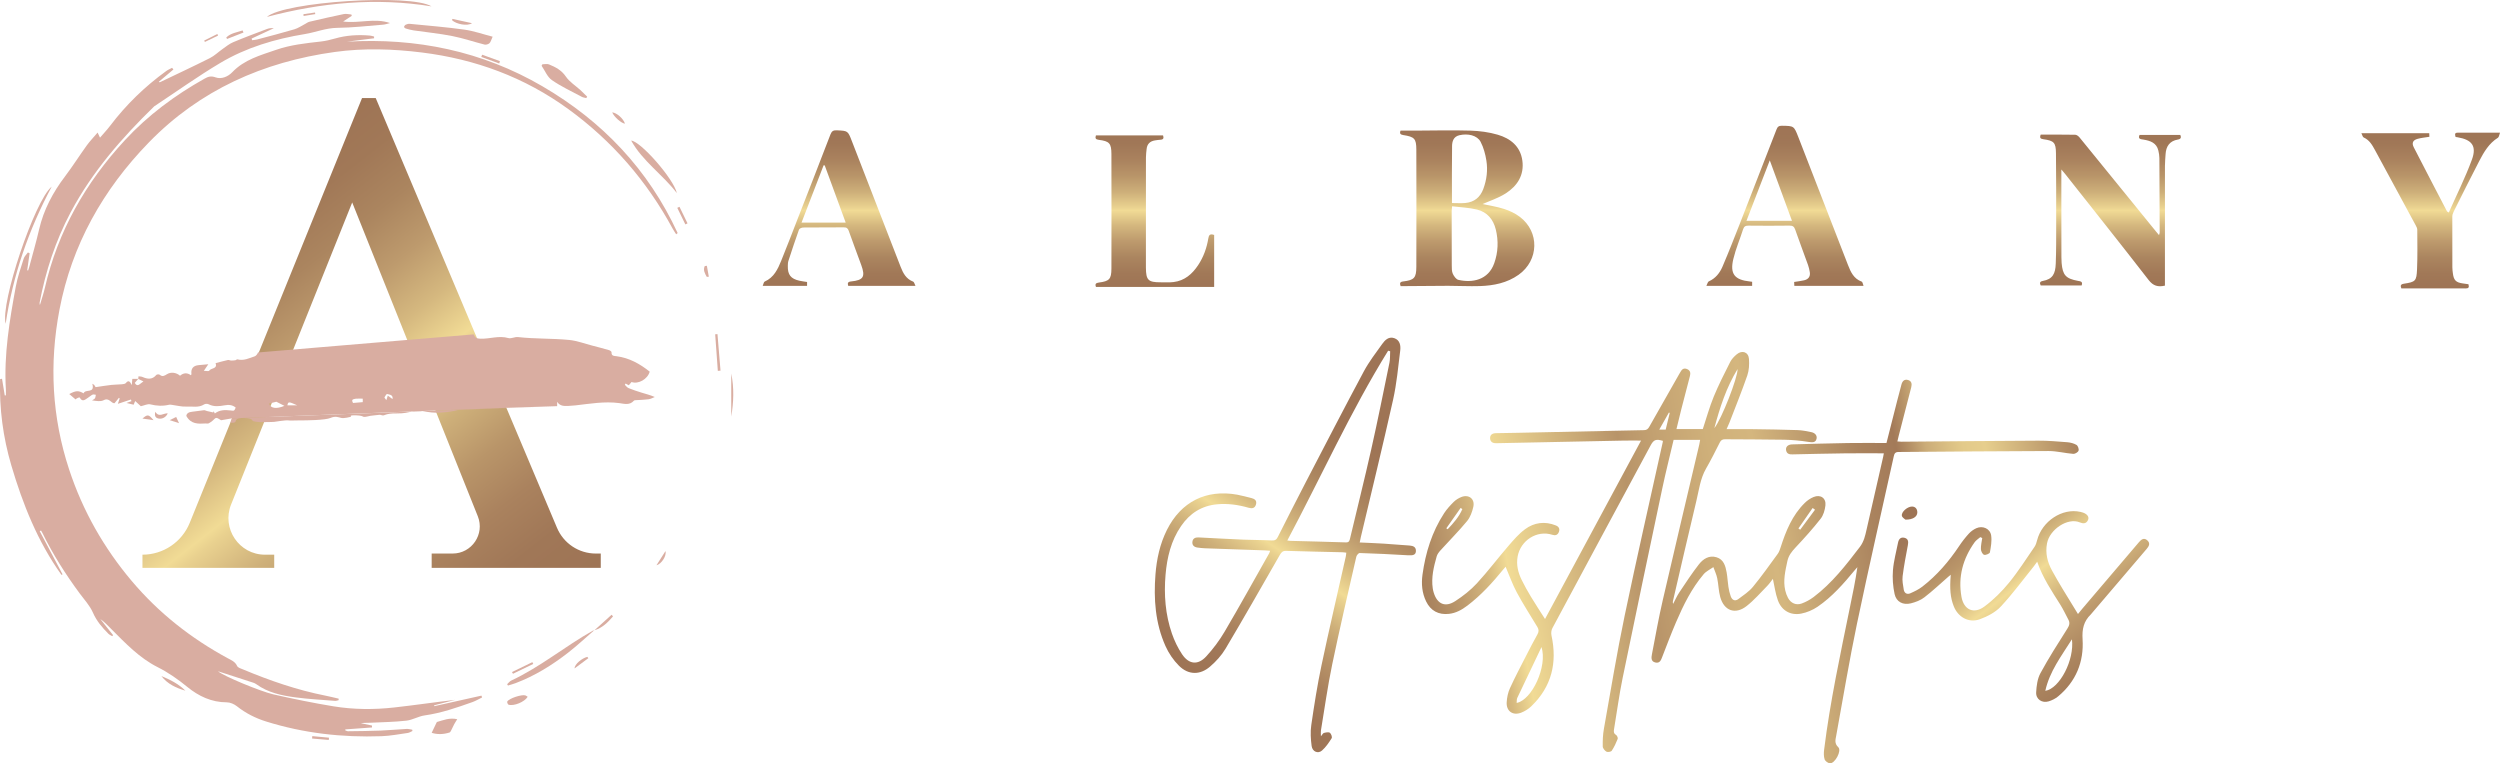 <svg xmlns="http://www.w3.org/2000/svg" xmlns:xlink="http://www.w3.org/1999/xlink" id="Layer_2" data-name="Layer 2" viewBox="0 0 2680.38 818.4"><defs><style> .cls-1 { fill: url(#linear-gradient); } .cls-1, .cls-2, .cls-3, .cls-4, .cls-5, .cls-6, .cls-7 { stroke-width: 0px; } .cls-2 { fill: url(#linear-gradient-4); } .cls-3 { fill: url(#linear-gradient-2); } .cls-4 { fill: url(#linear-gradient-3); } .cls-5 { fill: url(#linear-gradient-5); } .cls-6 { fill: url(#linear-gradient-6); } .cls-7 { fill: #d9ada1; } </style><linearGradient id="linear-gradient" x1="1749.07" y1="309.25" x2="1749.07" y2="134.82" gradientUnits="userSpaceOnUse"><stop offset="0" stop-color="#9e7455"></stop><stop offset=".09" stop-color="#a17857"></stop><stop offset=".19" stop-color="#ab855f"></stop><stop offset=".29" stop-color="#bd9a6d"></stop><stop offset=".39" stop-color="#d5b87f"></stop><stop offset=".48" stop-color="#f1db95"></stop><stop offset=".5" stop-color="#e9d18f"></stop><stop offset=".59" stop-color="#ceb07a"></stop><stop offset=".69" stop-color="#b99569"></stop><stop offset=".79" stop-color="#aa825e"></stop><stop offset=".89" stop-color="#a07757"></stop><stop offset="1" stop-color="#9e7455"></stop></linearGradient><linearGradient id="linear-gradient-2" x1="1486.71" y1="680.52" x2="2259.23" y2="531.43" gradientUnits="userSpaceOnUse"><stop offset="0" stop-color="#9e7455"></stop><stop offset=".03" stop-color="#a17857"></stop><stop offset=".07" stop-color="#ab855f"></stop><stop offset=".11" stop-color="#bd9a6d"></stop><stop offset=".15" stop-color="#d5b87f"></stop><stop offset=".18" stop-color="#f1db95"></stop><stop offset=".36" stop-color="#b89469"></stop><stop offset=".41" stop-color="#c3a171"></stop><stop offset=".48" stop-color="#cfb07a"></stop><stop offset=".54" stop-color="#d4b67e"></stop><stop offset=".61" stop-color="#be9c6e"></stop><stop offset=".68" stop-color="#aa835e"></stop><stop offset=".73" stop-color="#a37a59"></stop><stop offset=".75" stop-color="#b69267"></stop><stop offset=".77" stop-color="#cbac78"></stop><stop offset=".8" stop-color="#dabf83"></stop><stop offset=".82" stop-color="#e3ca8a"></stop><stop offset=".85" stop-color="#e6ce8d"></stop><stop offset=".91" stop-color="#caab77"></stop><stop offset="1" stop-color="#9e7455"></stop></linearGradient><linearGradient id="linear-gradient-3" x1="1475.97" y1="482.34" x2="1300.23" y2="735.69" xlink:href="#linear-gradient"></linearGradient><linearGradient id="linear-gradient-4" x1="2277.24" y1="754.81" x2="2090.89" y2="509.17" gradientUnits="userSpaceOnUse"><stop offset=".03" stop-color="#9e7455"></stop><stop offset=".12" stop-color="#a17857"></stop><stop offset=".23" stop-color="#ab855f"></stop><stop offset=".34" stop-color="#bd9a6d"></stop><stop offset=".45" stop-color="#d5b87f"></stop><stop offset=".55" stop-color="#f1db95"></stop><stop offset=".57" stop-color="#e9d18f"></stop><stop offset=".65" stop-color="#ceb07a"></stop><stop offset=".73" stop-color="#b99569"></stop><stop offset=".82" stop-color="#aa825e"></stop><stop offset=".91" stop-color="#a07757"></stop><stop offset="1" stop-color="#9e7455"></stop></linearGradient><linearGradient id="linear-gradient-5" x1="2016.63" y1="509.61" x2="1830.28" y2="263.97" gradientUnits="userSpaceOnUse"><stop offset="0" stop-color="#9e7455"></stop><stop offset=".29" stop-color="#b38e65"></stop><stop offset=".92" stop-color="#ead28f"></stop><stop offset="1" stop-color="#f1db95"></stop></linearGradient><linearGradient id="linear-gradient-6" x1="197.44" y1="254.15" x2="538.81" y2="691.09" xlink:href="#linear-gradient"></linearGradient></defs><g id="Layer_1-2" data-name="Layer 1"><g><g><path class="cls-1" d="M1629.41,232.43c-4.95-3.72-10.9-6.52-16.82-8.4-8.03-2.55-16.47-3.81-23.03-5.25,7.43-3.34,16.79-6.29,24.76-11.4,12.49-8.01,20.07-19.66,17.85-35.33-2.16-15.21-12.73-23.61-26.35-27.61-9.44-2.78-19.57-4.09-29.44-4.39-19.63-.61-39.29-.06-58.94,0-5.29.02-10.57,0-15.84,0-1.26,3.11-.16,4.28,2.89,4.76,12.02,1.86,13.99,3.82,14.03,15.56.13,41.93.13,83.85,0,125.78-.04,11.8-2.32,14.18-14.05,15.59-3.74.45-3.88,2.03-2.8,5.03,1.32,0,2.47,0,3.61,0,15.8-.12,31.59-.33,47.39-.34,11.32,0,22.64.66,33.94.29,14.81-.48,29.16-3.31,41.58-12.13,21.86-15.54,22.6-46.09,1.23-62.14ZM1556.82,156.89c.07-5.16,1.39-10.36,7.81-11.89,9.12-2.17,19.14.08,22.8,7.04,3.22,6.13,5.1,13.25,6.2,20.14,1.63,10.28.37,20.56-3.29,30.42-3.33,8.97-9.76,14.16-19.27,15.05-4.59.43-9.25.07-14.35.07,0-20.66-.17-40.75.12-60.84ZM1602.03,282.28c-6.45,18.18-23.69,21.2-38.42,17.77-2.41-.56-4.77-3.9-5.96-6.49-1.18-2.58-1.12-5.84-1.13-8.81-.11-19.44-.1-38.88-.1-58.32,0-1.28.21-2.56.45-5.26,9.13,1.13,18.11,1.44,26.68,3.5,10.91,2.62,17.48,10.47,20.16,21.3,3.03,12.23,2.54,24.46-1.67,36.31Z"></path><path class="cls-1" d="M2293.91,144.64c-2.07,4.62,1.49,4.57,4.16,5.02,7.4,1.25,14.09,3.42,16.04,11.89.59,2.58,1.05,5.26,1.07,7.89.18,26.63.25,53.27.33,79.9,0,.7-.36,1.41-.71,2.71-1.5-1.79-2.57-3.02-3.59-4.29-27.18-33.46-54.34-66.94-81.58-100.35-1.12-1.37-3.05-2.9-4.64-2.94-12.29-.24-24.59-.13-37.06-.13-1.38,3.62-.14,4.5,2.9,4.93,11.4,1.6,13.36,3.58,13.48,15,.26,25.62.25,51.25.24,76.87,0,13.8.05,27.62-.46,41.41-.4,10.98-3.23,16.74-14.01,18.7-3.44.62-3.24,2.53-2.12,4.84h43.85c1.66-4.41-1.36-4.48-4.02-4.98-12.91-2.41-16.31-6.13-17.4-19.09-.17-1.99-.23-3.99-.23-5.99-.04-21.47-.05-42.94-.07-64.41,0-9.55,0-19.11,0-29.91,1.92,2.26,3,3.45,3.99,4.7,29.92,37.88,60,75.63,89.57,113.78,4.86,6.28,9.93,7.78,17.49,6.05v-5.72c0-40.95-.02-81.89.03-122.84,0-4.15.42-8.3.67-12.45.53-8.49,4.45-14.14,13.24-15.62,3.07-.52,3.83-2.12,2.58-4.97h-43.74Z"></path><path class="cls-1" d="M1996.04,301.95c-8.52-3.08-11.78-10.27-14.72-17.84-17.74-45.74-35.49-91.47-53.26-137.19-4.68-12.04-4.73-11.89-17.61-12.09-3.24-.05-4.62,1.01-5.75,3.94-13.06,33.82-26.22,67.6-39.45,101.35-6.01,15.33-12.01,30.67-18.49,45.79-2.91,6.78-7.43,12.56-14.64,15.75-1.18.52-1.57,2.8-2.61,4.82h49.06v-4.38c-.98-.12-1.63-.22-2.29-.29-16.61-1.75-21.74-8.07-17.85-24.26,2.59-10.78,7.04-21.1,10.43-31.7,1-3.11,2.66-3.98,5.8-3.95,14.66.15,29.32.19,43.98-.02,3.43-.05,4.95,1.05,6.07,4.24,4.45,12.71,9.23,25.31,13.78,37.99.89,2.48,1.48,5.1,1.9,7.71.76,4.79-1.62,7.68-6.16,8.72-3.37.77-6.84,1.16-10.62,1.77.07,1.46.14,2.83.2,4.17h74.18c-.73-1.81-.98-4.17-1.95-4.52ZM1872.49,236.73c8.24-21.38,16.33-42.38,24.98-64.83,8.21,22.36,15.89,43.29,23.8,64.83h-48.78Z"></path><path class="cls-1" d="M2635.18,142.24c-4,0-2.95,2.34-2.43,4.6.93.15,1.59.25,2.24.36,15.32,2.6,20.63,9.36,15.25,24.02-7.06,19.24-16.34,37.68-24.75,56.64-1.41-.9-1.81-1-1.94-1.25-11.91-22.87-23.87-45.71-35.62-68.66-2.39-4.67-.92-7.72,4.15-9.11,3.96-1.09,8.13-1.44,12.6-2.18-.07-1.36-.13-2.73-.19-3.86h-72.74c.99,1.94,1.36,4.1,2.47,4.59,6.13,2.72,9.16,8.1,12.1,13.5,14.64,26.88,29.18,53.82,43.72,80.76.77,1.43,1.63,3.07,1.63,4.62.06,14.15.37,28.31-.24,42.43-.55,12.74-1.67,13.57-14.1,15.5-3.61.56-3.88,2.12-2.74,5,23.13,0,46.1-.04,69.07.05,3.12.01,3.81-1.21,2.88-4.52-2.04-.29-4.01-.57-5.98-.84-7.41-1.02-9.77-3.37-10.71-10.77-.27-2.14-.55-4.31-.56-6.46-.07-18.15-.12-36.3-.05-54.44,0-1.74.6-3.61,1.39-5.19,9.08-18.15,18.1-36.34,27.47-54.34,4.99-9.6,10.41-18.99,20.06-25.02,1.16-.73,1.31-3.08,2.22-5.43-15.95,0-30.58,0-45.2,0Z"></path><path class="cls-1" d="M979.06,301.94c-7.53-2.8-10.8-9.06-13.43-15.84-17.47-44.95-34.91-89.91-52.32-134.88-4.29-11.08-4.25-10.92-16.01-11.5-3.76-.19-5.52.75-6.92,4.4-11.43,29.82-23.1,59.54-34.7,89.29-5.98,15.34-11.83,30.73-18.04,45.98-3.71,9.13-7.82,18.1-17.78,22.49-1.04.46-1.29,2.71-2.11,4.59h47.55v-4.14c-3.07-.5-5.71-.79-8.29-1.37-9.22-2.1-12.6-6.45-12.35-15.86.05-1.82.08-3.73.64-5.43,3.65-11.21,7.34-22.41,11.34-33.49.43-1.18,2.96-2.24,4.54-2.26,14.49-.17,28.98-.02,43.46-.18,3.03-.04,4.36.98,5.35,3.77,4.33,12.23,8.9,24.37,13.36,36.55,4.63,12.62,2.47,16.34-10.8,17.68-3.75.38-3.95,1.9-3.15,4.73h72.1c-.97-1.89-1.37-4.12-2.44-4.52ZM859.36,238.67c8.01-20.79,15.85-41.12,23.68-61.45.4.04.79.08,1.19.12,7.46,20.34,14.91,40.67,22.49,61.34h-47.36Z"></path><path class="cls-1" d="M1295.5,255.66c-1.71,10.28-5.15,19.96-10.96,28.68-6.33,9.5-14.45,16.63-26.25,18.06-4.6.56-9.31.26-13.97.27-13.33,0-15.6-2.27-15.73-15.71,0-.17,0-.33,0-.5,0-39.27-.01-78.54.04-117.81,0-2.98.43-5.96.73-8.93.55-5.4,3.7-8.34,8.94-9.18,1.97-.32,3.95-.6,5.94-.71,3.42-.19,3.58-2.01,2.73-4.67h-71.97c-1.06,3.1-.22,4.36,2.97,4.76,11.46,1.45,13.61,3.71,13.64,15.3.11,40.93.11,81.85,0,122.78-.03,11.25-2.24,13.52-13.47,14.94-3.34.42-4.3,1.71-3.09,4.68h126.71v-55.7c-4.75-1.72-5.71.44-6.26,3.75Z"></path></g><path class="cls-3" d="M1991.2,667.63c12.44-59.57,26.1-118.89,39.2-178.33.63-2.86,1.47-4.68,5.02-4.7,53.62-.33,107.25-.94,160.87-1.03,8.85-.02,17.68,2.35,26.57,3.05,1.89.15,5.06-1.76,5.66-3.43.6-1.68-.68-5.27-2.22-6.18-2.89-1.7-6.52-2.61-9.92-2.88-10.29-.83-20.61-1.7-30.92-1.65-48.94.21-97.88.71-146.82,1.1-1.39.01-2.77-.18-4.36-.29.56-2.39.95-4.18,1.41-5.95,4.48-17.39,8.96-34.78,13.47-52.17.91-3.5.39-6.6-3.33-7.72-3.97-1.19-6.22,1.08-7.19,4.9-1.51,5.96-3.17,11.89-4.69,17.85-3.7,14.48-7.35,28.97-11.36,44.77-13.71,0-27.51-.18-41.3.04-19.98.32-39.96.91-59.94,1.45-4.74.13-7.3,3.03-6.27,6.85.93,3.44,3.57,3.93,6.65,3.86,18.81-.41,37.63-.88,56.45-1.12,13.8-.18,27.6-.03,41.57-.03-.17.94-.4,2.39-.72,3.83-5.92,25.94-11.9,51.87-17.76,77.83-1.49,6.62-2.86,13.01-7.23,18.73-14.89,19.48-29.85,38.85-49.64,53.74-3.79,2.85-8.15,5.21-12.6,6.86-6.07,2.25-11.71-.25-14.77-5.95-1.32-2.46-2.31-5.19-2.95-7.91-2.52-10.73.06-21.14,2.26-31.57,1.25-5.94,4.71-10.3,8.83-14.67,9.32-9.9,18.44-20.05,26.83-30.73,2.98-3.8,4.56-9.32,5.13-14.25.91-7.88-5.27-12.11-12.69-9.06-3.44,1.41-6.76,3.7-9.42,6.31-13.48,13.24-20.3,30.18-25.95,47.74-.76,2.35-1.57,4.83-3,6.78-8.73,11.95-17.27,24.08-26.67,35.5-4.23,5.14-10.15,8.98-15.57,13.05-3.72,2.78-6.76,1.08-8.22-2.89-1.19-3.25-1.95-6.7-2.48-10.13-.79-5.09-.97-10.28-1.87-15.35-1.24-7.02-3.12-14.12-11-16.45-7.95-2.36-14.3,1.9-18.77,7.63-7.54,9.67-14.27,19.99-21.09,30.2-2.55,3.82-4.38,8.12-6.54,12.2-.47-1.19-.4-2.16-.18-3.1,8.33-35.79,16.51-71.62,25.1-107.35,2.82-11.73,4.18-23.91,10.42-34.71,5.24-9.07,9.94-18.46,14.64-27.82,1.31-2.61,2.84-3.55,5.73-3.52,21.15.22,42.31.08,63.46.49,8.62.17,17.29.95,25.8,2.33,4.84.79,7.7.58,8.73-3.1.94-3.37-1.15-6.47-5.58-7.38-4.88-1-9.84-2-14.79-2.17-15.81-.55-31.63-.78-47.44-1-9.25-.13-18.49-.02-28.59-.02,1.28-2.9,2.21-4.81,2.97-6.78,6.5-16.9,13.32-33.69,19.25-50.79,1.89-5.46,2.19-11.81,1.79-17.66-.51-7.39-7.27-9.84-13.03-5.07-2.77,2.29-5.49,5.11-7.09,8.26-6.21,12.3-12.49,24.61-17.71,37.34-4.58,11.18-7.78,22.92-11.67,34.64h-28.24c1.77-7.27,3.39-14.21,5.16-21.12,3.05-11.92,6.18-23.82,9.28-35.73.84-3.23.47-5.98-3.01-7.48-3.58-1.54-5.67.27-7.24,3.23-.39.73-.86,1.43-1.27,2.15-10.7,18.79-21.43,37.57-32.04,56.41-1.34,2.38-2.65,3.63-5.68,3.68-45.45.86-90.9,1.88-136.34,2.86-7.49.16-14.99.26-22.48.38-3.69.06-6.36,1.7-6.19,5.58.15,3.45,2.56,5.24,6.14,5.15.67-.02,1.33.02,2,0,44.78-.93,89.57-1.87,134.35-2.77,6.36-.13,12.73-.02,19.36-.02-34.4,63.9-68.52,127.3-102.97,191.29-5.23-8.23-10.34-15.99-15.15-23.94-3.52-5.83-6.88-11.8-9.87-17.92-3.85-7.89-5.96-16.11-4.35-25.11,3.12-17.35,20.79-28.6,37.14-23.32,3.21,1.04,5.64.36,6.98-2.77,1.46-3.4.15-5.93-3.13-7.25-11.79-4.73-23.25-3.25-33.15,4.13-6.67,4.97-12.29,11.53-17.78,17.9-11.4,13.23-21.93,27.23-33.75,40.06-6.69,7.26-14.75,13.55-23.04,18.97-10.91,7.13-19.5,3.31-23.26-9.13-.43-1.43-.78-2.89-1-4.37-1.76-11.84,1.05-23.16,4.21-34.38.67-2.37,2.4-4.61,4.1-6.49,9.47-10.46,19.47-20.47,28.45-31.32,3.44-4.15,5.51-9.94,6.73-15.31,1.9-8.37-4.69-13.66-12.68-10.58-3.02,1.16-6.03,3.02-8.32,5.28-3.77,3.72-7.42,7.72-10.31,12.14-13.06,20.02-19.93,42.29-23.18,65.79-1.37,9.92-.54,19.61,3.88,28.76,4.86,10.06,13.36,14.56,24.43,13.36,7.6-.82,13.9-4.38,19.8-8.84,14.71-11.13,26.99-24.7,38.6-38.91,1.04-1.28,2.18-2.48,2.43-2.77,3.98,9.32,7.24,18.76,11.92,27.43,6.86,12.72,14.73,24.9,22.19,37.3,1.6,2.65,1.56,4.99-.05,7.83-4.26,7.53-8.2,15.23-12.13,22.94-5.89,11.55-11.97,23.03-17.34,34.82-2.08,4.58-3.16,9.89-3.46,14.94-.56,9.52,6.53,14.62,15.49,11.2,3.94-1.5,7.83-3.93,10.86-6.85,21.86-21.03,28-46.65,21.68-75.85-.53-2.47-.26-5.68.91-7.86,35.04-65.41,70.23-130.74,105.42-196.07,3.32-6.16,5.77-6.99,13.12-4.81-.06.48-.07.98-.18,1.45-13.67,62.03-27.88,123.94-40.85,186.11-8.38,40.2-15.03,80.76-22.23,121.2-1.1,6.18-1.35,12.57-1.25,18.85.03,1.97,2.11,4.57,3.96,5.63,1.36.77,4.92.17,5.71-1.02,2.61-3.91,4.62-8.28,6.36-12.68.42-1.07-.66-3.57-1.77-4.25-2.52-1.55-2.59-3.43-2.18-5.88,3.08-18.37,5.5-36.87,9.24-55.1,13.95-67.92,28.25-135.77,42.6-203.61,3.64-17.21,7.98-34.28,12.07-51.73h28.44c-.32,1.75-.53,3.38-.91,4.96-13.09,55.69-26.36,111.34-39.21,167.09-4.41,19.11-7.82,38.45-11.55,57.71-.7,3.6-1.27,7.82,3.73,8.93,4.8,1.07,6.01-2.64,7.4-6.26,4.78-12.41,9.52-24.84,14.76-37.06,7.82-18.23,16.58-36.03,29.5-51.3,2.71-3.21,6.93-5.14,10.46-7.66,1.41,3.95,3.29,7.81,4.13,11.88,1.38,6.66,1.43,13.63,3.22,20.15,4.08,14.86,16.23,19.21,28.33,9.69,8.04-6.32,14.86-14.21,22.06-21.55,2.47-2.52,4.46-5.53,6.09-7.59,1.7,7.6,2.65,15.57,5.31,22.93,3.99,11.03,13.49,16.54,24.95,14.35,6.16-1.18,12.48-3.85,17.67-7.39,15.54-10.59,27.85-24.68,39.75-39.09.94-1.14,1.93-2.23,2.89-3.34-2.04,14.59-5.03,28.56-7.89,42.55-10.36,50.85-21.35,101.59-27.76,153.16-.42,3.4-.51,7.14.52,10.3.62,1.92,3.62,4.14,5.7,4.29,5.4.4,12.86-13.58,8.99-17.2-4.4-4.12-3.03-8.15-2.25-12.42,7.37-40.4,14.09-80.95,22.48-121.14ZM1943.38,544.68c.87.6,1.74,1.2,2.61,1.8-5.31,7.15-10.61,14.31-15.92,21.46-.63-.45-1.26-.89-1.9-1.34,5.07-7.31,10.14-14.61,15.21-21.92ZM1862.92,395.71c.41,8.83-17.24,53.91-24.86,63.26,5.85-21.85,12.69-43.31,24.86-63.26ZM1566.04,544.56c.6.43,1.21.86,1.81,1.29-3.58,8.39-9.57,15.06-15.76,21.59-.48-.34-.95-.68-1.43-1.01,5.12-7.29,10.25-14.57,15.37-21.86ZM1626.09,753.64c.21-1.9-.04-3.88.68-5.4,8.56-18.2,17.27-36.34,25.94-54.5,6.59,20.54-10.14,56.73-26.62,59.9ZM1785.86,460.58h-6.86c3.59-6.35,6.96-12.3,10.32-18.25.3.12.59.24.89.36-1.43,5.87-2.85,11.74-4.35,17.89Z"></path><path class="cls-4" d="M1511.37,584.91c-9.29-.74-18.58-1.47-27.89-2.05-8.4-.52-16.8-.83-25.66-1.25.49-2.35.81-4.12,1.22-5.87,11.59-49.03,23.58-97.98,34.56-147.15,3.86-17.29,5.47-35.1,7.65-52.73.66-5.33-.23-11.21-6.39-13.32-5.92-2.03-9.97,2.07-12.98,6.29-6.86,9.6-14.14,19.05-19.69,29.4-20.96,39.15-41.34,78.6-61.82,118-10.28,19.77-20.35,39.65-30.38,59.55-1.48,2.93-3.17,3.86-6.53,3.67-9.96-.55-19.96-.44-29.94-.86-16.13-.68-32.25-1.58-48.38-2.4-3.38-.17-6.17.9-6.68,4.49-.54,3.79,1.75,5.88,5.42,6.37,2.64.35,5.29.68,7.95.78,21.47.78,42.93,1.51,64.4,2.26,1.74.06,3.47.25,5.55.41-.48,1.29-.67,2.09-1.06,2.79-15.8,27.94-31.34,56.04-47.61,83.71-5.61,9.54-12.36,18.64-19.86,26.77-8.86,9.6-18.51,8.62-25.84-2.25-4.58-6.81-8.25-14.49-10.94-22.26-7.06-20.43-8.65-41.68-6.82-63.08,1.58-18.56,5.86-36.48,16.65-52.19,9.37-13.64,21.94-21.8,38.8-23.33,11.51-1.04,22.58.57,33.52,3.72,3.83,1.1,6.76.58,7.95-3.45,1.25-4.2-1.31-6.1-5.03-6.98-5.02-1.19-9.98-2.64-15.04-3.56-33.33-6.04-60.36,7.58-75.44,37.88-7.45,14.98-10.94,31.02-12.22,47.55-2.05,26.37-.21,52.36,10.71,76.8,3.44,7.71,8.52,15.21,14.49,21.16,10.02,9.98,22.56,10.18,33.31.92,6.34-5.46,12.3-11.96,16.55-19.11,19.8-33.3,38.98-66.97,58.25-100.59,1.64-2.86,3.08-4.52,6.76-4.4,20.14.66,40.28,1.01,60.43,1.5,1.27.03,2.53.28,4.09.46-.21,1.63-.27,2.94-.55,4.19-8.73,38.94-17.84,77.8-26.09,116.85-4.46,21.13-7.79,42.51-10.91,63.89-1.06,7.28-.6,14.97.39,22.32.82,6.13,6.86,8.64,11.14,4.85,4.13-3.67,7.38-8.46,10.34-13.19.75-1.19-.51-4.86-1.93-5.83-1.44-.99-4.27-.35-6.35.17-1.03.25-1.72,1.83-3.25,3.6,0-2.76-.25-4.62.04-6.38,3.93-23.61,7.21-47.36,12.08-70.77,8.03-38.58,17.06-76.95,25.83-115.37.36-1.58,2.41-4.01,3.6-3.97,17.3.57,34.6,1.33,51.88,2.42,5.33.34,8.13-.44,8.41-4.18.35-4.68-2.87-5.96-6.68-6.27ZM1447.51,577.12c-.63,2.64-1.04,4.54-4.58,4.42-19.95-.68-39.91-1.12-59.87-1.66-.63-.02-1.26-.16-2.88-.38,36.32-68.3,67.74-138.28,108.11-203.48.72.2,1.45.39,2.17.59-.23,4.11.06,8.32-.76,12.3-6.38,31.08-12.62,62.19-19.58,93.14-7.15,31.78-15.1,63.38-22.61,95.07Z"></path><path class="cls-2" d="M2302.29,579.38c-3.47-3.19-6.38-1.17-8.89,1.78-20.29,23.83-40.59,47.65-60.87,71.48-1.66,1.95-3.23,3.96-4.63,5.68-5.61-9.15-11.05-17.88-16.34-26.71-3.94-6.56-7.82-13.16-11.47-19.88-4.96-9.12-7.36-18.59-5.35-29.22,2.83-14.98,22.24-27.83,35.04-22.46,3.63,1.53,6.97,1.68,8.87-2.45,1.51-3.28-.66-6.37-5.32-8-.94-.33-1.91-.58-2.88-.79-19.45-4.29-41,9.9-46.36,30.43-.62,2.38-1.31,4.91-2.67,6.89-8.97,13.02-17.45,26.46-27.44,38.66-7.72,9.43-16.62,18.3-26.4,25.53-11.43,8.45-22.11,3.54-24.59-10.46-3.79-21.39,1.55-40.91,14.11-58.48,1.55-2.17,4.03-3.68,6.09-5.5.69.33,1.38.67,2.07,1-.54,3.98-1.57,7.97-1.43,11.92.08,2.16,1.7,5.44,3.4,6.04,1.67.59,5.99-1.25,6.24-2.56,1.11-5.94,2.21-12.22,1.37-18.11-1.05-7.38-9.02-10.93-15.9-7.84-2.96,1.33-5.84,3.38-8.02,5.78-3.79,4.16-7.3,8.65-10.41,13.34-10.96,16.48-23.74,31.32-39.4,43.47-3.87,3-8.45,5.22-12.97,7.2-3.52,1.54-6.42-.14-7.04-3.99-.76-4.72-1.78-9.65-1.2-14.3,1.4-11.19,3.55-22.3,5.65-33.4.72-3.8.35-6.89-3.76-7.86-4.13-.98-6.1,1.64-6.83,5.39-1.91,9.79-4.64,19.51-5.42,29.39-.67,8.47-.06,17.32,1.77,25.61,1.84,8.36,9.01,12.02,17.42,9.93,5.06-1.26,10.36-3.26,14.43-6.39,8.94-6.87,17.16-14.67,25.68-22.08.75-.66,1.55-1.27,2.67-2.19-1.25,15.69-.4,24.38,3.14,33.6,4.57,11.86,16.25,18.47,28.13,14.06,8.05-2.99,16.55-7.35,22.29-13.49,12.67-13.56,23.72-28.63,35.42-43.1,1.17-1.45,2.22-3.01,3.68-5.02,5.99,17.29,15.66,31.46,24.76,45.96,3.26,5.19,5.85,10.8,8.74,16.22,1.83,3.45.97,6.19-1.15,9.54-9.95,15.71-20,31.42-28.86,47.75-3.24,5.98-4.23,13.63-4.58,20.6-.37,7.39,6.33,11.79,13.42,9.61,3.57-1.1,7.19-2.89,10.05-5.26,19.17-15.9,27.8-37.03,26.3-61.28-.68-10.95,1.18-19.25,8.77-26.6.71-.69,1.3-1.52,1.94-2.28,19.32-22.68,38.62-45.39,58-68.03,2.57-3,4.09-6.04.74-9.12ZM2192.87,740.7c4.6-20.88,17.12-37.13,28.55-55.29,2.85,21.98-13.1,52.83-28.55,55.29Z"></path><path class="cls-5" d="M2039.09,552.96c.33,1.95,3.15,3.48,3.82,4.17,7.97.1,12.54-3.09,12.74-7.46.18-3.97-2.15-6.63-5.78-6.58-4.78.06-11.48,5.7-10.78,9.87Z"></path><path class="cls-6" d="M597.19,565.89L402.84,105.16h-14.69l-184.72,455.41c-8.37,20.64-28.42,34.14-50.69,34.14h0v14.12h141.26v-14.12h-9.88c-27.73,0-46.69-28.02-36.37-53.76l129.87-323.89,134.67,336.47c7.66,19.13-6.43,39.95-27.04,39.95h-22.43v15.35h181.29v-15.35h-5.34c-18.15,0-34.53-10.87-41.58-27.59Z"></path><g><path class="cls-7" d="M673.83,416.04c-1.52-.61-2.64-2.23-3.88-3.45-.09-.08.41-.75.76-1.36,1.22.64,2.34,1.23,3.46,1.83,1.09-1.29,2.04-2.42,2.96-3.5,7.09,2.71,17.36-3.08,19.44-11.1-10.45-8.33-21.93-14.78-35.51-16.53-3.15-.41-5.58-.22-5.42-4.39.03-.7-1.63-1.83-2.69-2.14-5.89-1.71-11.83-3.28-17.77-4.81-8.34-2.15-16.6-5.31-25.08-6.13-18.19-1.76-36.57-1.01-54.79-3.08-3.35-.38-7.22,1.97-10.26,1.08-10.18-2.97-20.01,1.04-30.03.68-3.99-.15-5.7-.93-7.24-4.65l-231.14,19.42c-.66,1.61-2.03,3.61-3.51,4.1-6,2-11.89,5.09-18.62,3.25-.58-.16-1.39.85-2.14.97-1.52.24-3.09.36-4.63.31-1.12-.03-2.32-.81-3.34-.58-4.34.96-8.63,2.18-13.28,3.39,2.36,6.39-4.88,4.96-6.87,8.12-.5.79-3.33.12-5.7.12,1.73-2.56,2.82-4.18,4.76-7.06-4.22.38-7.22.66-10.21.93q-9,.8-7.84,9.7c.03.25-.3.55-.64,1.12-3.99-2.94-7.98-2.59-11.6.56-3.88-3.44-9.73-4.32-13.95-1.68-2.72,1.7-4.88,3.16-7.88.59-.69-.59-3.04-.44-3.59.22-4.39,5.27-9.42,4.57-14.87,2.18-1.25-.55-2.78-.47-4.25-.7-.11,1.16-.18,1.94-.26,2.71-2.13,0-4.26,0-6.34,0-.16,1.85-.3,3.47-.59,6.68-2.13-4.51-3.83-5.31-6.35-2.17-.8.99-2.86,1.19-4.38,1.33-3.73.34-7.5.26-11.21.68-5.42.61-10.81,1.52-16.84,2.39-.2-.31-.89-1.39-1.57-2.46-.65-.4-1.3-.8-1.95-1.2,3.03,11.15-7.65,5.09-9.34,10.31-5.62-3.22-8.22-3.05-15.38.75,2.14,1.83,4.43,3.78,6.73,5.74,1.35-1.48,4.23-2.46,4.47-2.02,2.96,5.51,5.95,2.04,8.89.23,1.7-1.04,3.17-2.51,4.94-3.35.92-.43,2.29.08,3.45.17-.3,1.29-.29,2.78-.97,3.8-.67.99-2.05,1.49-3.12,2.21,4.56.63,9.3,1.53,12.61-.24,5.74-3.07,8.16,3.74,11.51,3.29,2.01-2.45,3.38-4.13,4.75-5.81l.78.72c-.63,1.87-1.26,3.73-1.93,5.73,5.01-1.65,9.5-3.13,13.99-4.61.19.58.38,1.16.57,1.74-1.54.56-3.08,1.12-5.37,1.95,3.21.78,5.69,1.39,7.71,1.88.61-1.45,1.2-2.86,1.66-3.97,2.82,2.6,4.76,4.39,6.05,5.58,3.85-.84,7.33-2.72,10.14-2,6.8,1.73,13.37,2.02,20.14.43,1.23-.29,2.65.1,3.97.26,4.85.61,9.73,2,14.52,1.7,6.37-.41,13.1,1.56,19.15-2.35,1.17-.76,3.49-.79,4.76-.14,5.61,2.88,11.37,2.2,17.11,1.14,4.42-.81,8.42-.57,11.95,2.44-1.7,3.84-1.66,3.5-5.68,3.04-5.75-.66-11.56-.74-16.71,3.26-.43-.82-.87-1.63-1.3-2.44-.15.44-.31.89-.46,1.33-2.27-.51-4.54-1.01-6.8-1.55-1.02-.25-2.06-.94-3.02-.84-4.24.44-8.45,1.2-12.7,1.63-3.53.35-6.01,1.64-6.28,4.51,4.89,8.95,12.69,8.54,20.53,8.08,1.16-.07,2.49.3,3.46-.14,1.56-.72,2.91-1.91,4.3-2.96,1.29-.98,2.5-2.82,3.79-2.86,1.53-.05,3.11,1.43,5.17,2.5,2.68-.47,6.28-1.1,11.37-1.99l194.55-7.49c-.38.07-.77.14-1.15.22l10.84-.41c-.39-.05-.78-.09-1.19-.14l89.56-3.45c19-.62,37.56-1.23,56.35-1.85v-4.67c3.12,4.93,7.76,4.56,12.28,4.4,2.49-.09,4.98-.29,7.46-.57,15.52-1.76,30.98-4.51,46.71-2.45,5.49.72,11.25,2.65,15.87-2.61.51-.58,1.89-.49,2.87-.56,4.32-.31,8.67-.34,12.94-.94,2.26-.32,4.38-1.58,6.56-2.42-5.13-2.21-9.71-3.31-14.21-4.69-4.72-1.45-9.42-3.02-13.99-4.87ZM144.49,410.52c1.35-1.55,2.53-2.91,3.71-4.26,0,0,0,.01,0,.02,1.55.73,3.1,1.47,5.57,2.64-3.93,2.49-6.27,6.73-9.28,1.61ZM288.34,432.72c2.52-.63,5.04-1.26,7.97-2,2.36,1.21,5.24,2.69,8.62,4.42-8.7,3.66-14.75,2.72-16.6-2.43ZM308.12,434.56c.88-4.13,1.22-4.16,10.49,0h-10.49ZM388.92,431.15c-3.43.29-6.43.55-10.41.89-.11-.32-1.13-1.84-.83-3.05.19-.77,2.28-1.39,3.58-1.51,2.43-.24,4.9-.07,7.67-.07v3.74ZM420.89,427.9c-1.51-1.11-3.02-2.23-5.11-3.77-.51,1.61-.88,2.77-1.56,4.89-1.01-1.48-2.19-2.58-1.98-3.02.67-1.4,2.26-3.77,2.77-3.6,2.58.86,6.56.55,5.88,5.5Z"></path><path class="cls-7" d="M581.55,92.49c-64.77-37.74-135.09-52.13-209.62-47.81,9.71-1.21,19.43-2.42,29.14-3.63,0-.63,0-1.26,0-1.88-1.47-.35-2.92-.89-4.41-1.02-12.7-1.1-25.24-.38-37.58,3.17-4.94,1.42-10.01,2.63-15.1,3.2-16.23,1.83-32.48,3.54-48,8.93-16.74,5.81-34.03,10.4-47,24.02-4.44,4.67-11.62,7.77-17.83,5.49-5.01-1.84-8.14-.71-11.89,1.4-31.72,17.78-60.55,39.15-85.37,65.98-42.1,45.53-71.86,97.57-85.77,158.28-1.34,5.83-3.32,11.52-5.37,18.53-.25-1.76-.39-2.1-.33-2.4,6.48-33.99,16.99-66.36,33.38-97.21,23.08-43.44,54.73-79.61,89.56-113.53,23.57-15.59,46.6-32.1,70.86-46.54,27.86-16.59,58.7-25.7,90.67-30.95,11.59-1.9,22.5-6.51,34.64-6.65,16.45-.18,32.88-2.11,49.31-3.42,2.46-.2,4.86-1.13,7.29-1.73-16.44-5.74-32.96.62-50.22-1.64,3.66-2.42,6.44-4.25,9.22-6.08-.12-.47-.23-.94-.35-1.42-2.71-.2-5.54-1.03-8.1-.5-12.36,2.53-24.67,5.39-36.96,8.26-1.56.36-2.94,1.49-4.41,2.25-3.9,2-7.61,4.64-11.74,5.86-13.22,3.92-26.59,7.34-39.92,10.89-1.74.46-3.58.53-5.37.78-.17-.58-.34-1.16-.51-1.75,7.95-3.71,15.89-7.42,23.84-11.12-2.68-.28-5.16,0-7.42.87-12.13,4.6-24.29,9.14-36.24,14.17-4.07,1.71-7.63,4.67-11.3,7.24-4.6,3.22-8.72,7.33-13.68,9.81-17.77,8.93-35.8,17.33-53.73,25.94-.32-.2-.63-.4-.95-.6,5.21-4.39,10.42-8.78,15.63-13.17-.48-.59-.96-1.19-1.43-1.78-2.08,1.13-4.32,2.03-6.22,3.41-22.94,16.62-43.06,36.13-60.19,58.72-3.28,4.33-7.04,8.29-10.86,12.75-.88-1.86-1.37-2.9-2.58-5.46-4.34,5.11-8.34,9.24-11.66,13.84-7.88,10.92-15.07,22.34-23.2,33.06-13.04,17.2-22.95,35.74-27.84,56.92-3.14,13.6-7.06,27.02-10.65,40.52-.32,1.2-.77,2.37-1.16,3.55-.32-.1-.65-.2-.97-.29.87-6.09,1.74-12.17,2.6-18.26-.62-.26-1.25-.52-1.87-.78-1.52,2.15-3.7,4.09-4.45,6.48-3.12,9.97-6.63,19.92-8.52,30.16-6.68,36.34-12.84,72.78-10.63,110,.13,2.18.02,4.37.02,6.55-.4.02-.8.04-1.21.06-.98-5.95-1.96-11.9-2.94-17.85-.68.12-1.37.24-2.05.36-.97,31.44,3.18,62.51,12.03,92.53,12.26,41.58,28.29,81.76,53.75,117.36l1.17-.55c-8.15-15.43-16.31-30.85-24.46-46.28.46-.24.92-.47,1.37-.71.5.85,1.05,1.68,1.48,2.56,11.22,22.95,24.86,44.4,40.03,64.92,4.94,6.68,10.85,13.02,14.12,20.48,3.96,9.03,9.9,16.04,16.63,22.72,1.12,1.11,2.7,1.74,4.07,2.59.31-.37.63-.73.94-1.1-4.57-5.77-9.15-11.54-13.72-17.31,4.51,3.18,8.11,7.09,11.86,10.84,15.2,15.19,30.08,30.93,49.55,40.74,11.57,5.83,21.85,13.02,31.84,21.2,12.12,9.92,25.99,16.57,42.41,16.56,3.65,0,7.91,1.91,10.86,4.24,9.42,7.48,19.89,12.76,31.25,16.31,40.29,12.6,81.65,17.26,123.72,15.77,9.44-.33,18.83-2.16,28.21-3.48,1.72-.24,3.32-1.37,4.98-2.09-.08-.47-.16-.95-.24-1.42-2.03-.29-4.09-.91-6.1-.8-9.31.5-18.6,1.41-27.91,1.78-11.61.45-23.23.55-34.85.7-1.01.01-2.04-.69-3.05-1.05.09-.31.18-.63.27-.94,9.51-.69,19.01-1.38,28.52-2.07-.01-.69-.02-1.38-.04-2.06-3.99-.85-7.98-1.69-11.96-2.54,3.58-.46,7.07-.32,10.56-.48,12.79-.61,25.63-.78,38.33-2.21,6.65-.75,12.91-4.7,19.57-5.63,17.8-2.5,34.56-8.36,51.33-14.32,3.55-1.26,6.84-3.27,10.25-4.93-.23-.65-.45-1.31-.68-1.96-16.85,3.76-33.7,7.53-50.55,11.29-.06-.31-.12-.61-.19-.92,7.58-1.95,15.15-3.91,22.73-5.86-21.92,2.54-43.59,5.72-65.34,8.17-21.76,2.45-43.66,2.32-65.27-1.21-21.64-3.53-43.16-7.99-64.56-12.84-13.36-3.03-53.61-19.6-59.32-24.77,12.14,3.93,25.07,8.1,37.98,12.31,1.09.36,2.18.89,3.11,1.57,12.57,9.14,27.29,12.18,42.16,14.15,14,1.86,28.16,2.58,42.25,3.72,1.25.1,2.56-.46,3.84-.72.02-.55.04-1.1.05-1.65-4.75-1.09-9.47-2.3-14.25-3.24-30.34-6-59.39-16.05-87.85-27.92-2.44-1.02-5.9-1.95-6.77-3.88-2.12-4.67-6.26-6.23-10.06-8.29-39.36-21.33-73.98-48.53-102.9-82.8-29.96-35.51-52.49-75.16-67.07-119.35-18.57-56.28-21.51-113.41-10.44-171.46,13.28-69.7,46.72-128.83,95.71-179.28,54.66-56.28,122.72-86.52,199.58-97.14,30.83-4.26,62.1-3.31,93.19.56,57.48,7.15,110.14,26.55,157.07,60.68,46.94,34.14,84.08,76.94,111.75,127.96,1.17,2.17,2.6,4.2,3.9,6.29.53-.44,1.07-.87,1.6-1.31-31.35-67.93-80.51-119.81-145.03-157.41Z"></path><path class="cls-7" d="M439.39,25.56c-1.41-.14-3,.27-4.31.87-.86.39-1.66,1.49-1.88,2.42-.1.43,1.16,1.52,1.97,1.76,2.7.8,5.45,1.56,8.23,1.97,13.8,2.02,27.73,3.36,41.4,6.05,11.71,2.31,23.09,6.22,34.68,9.15,1.58.4,4.03-.31,5.25-1.41,1.38-1.25,1.83-3.52,3.45-7.02-10.15-2.61-20.06-6.15-30.28-7.59-19.41-2.72-38.99-4.26-58.51-6.2Z"></path><path class="cls-7" d="M548.12,729.67c-1.69.79-2.93,2.56-4.38,3.87.29.49.58.98.87,1.47,2.75-.86,5.55-1.58,8.24-2.6,20.56-7.78,39.04-19.24,56.28-32.66,9.6-7.47,18.51-15.83,27.72-23.79-.42.02-.86,0-1.19.18-29.84,16.76-56.34,38.97-87.54,53.53Z"></path><path class="cls-7" d="M591.7,85.88c10.03,6.95,21.29,12.14,32.11,17.95,1.42.76,3.18.9,4.78,1.33.32-.51.64-1.02.96-1.52-2.39-2.34-4.72-4.75-7.18-7-5.27-4.81-11.74-8.78-15.63-14.5-4.69-6.91-11.1-10.22-18.12-13.09-2.05-.84-4.73-.13-7.12-.13-.28.53-.56,1.06-.83,1.59,3.6,5.23,6.15,11.99,11.03,15.37Z"></path><path class="cls-7" d="M55.44,200.09C37.12,214.97.11,325.48,6.07,347.1c7.71-51.92,24.67-100.72,49.37-147Z"></path><path class="cls-7" d="M462.64,6.83c-22.1-13.75-157.98-5.07-176.47,11.29,58.06-15.34,116.73-20.95,176.47-11.29Z"></path><path class="cls-7" d="M725.74,207.1c-3.68-15.79-39.02-55.7-49.03-56.38,12.33,22.29,33.93,36.51,49.03,56.38Z"></path><path class="cls-7" d="M468.7,774c-.27.07-.52.43-.65.71-1.67,3.48-3.32,6.97-5.23,10.98,6.1,1.93,12.61,1.75,19.13-.34.64-.2,1.17-1.08,1.52-1.76,1.2-2.31,2.24-4.71,3.45-7.02.86-1.63,1.91-3.16,3.32-5.47-8.27-1.88-14.85,1.04-21.55,2.9Z"></path><path class="cls-7" d="M543.85,752.15c-.4.67.62,3.17,1.4,3.4,5.84,1.75,17.18-3.01,20.51-8.46-.79-.5-1.53-1.17-2.4-1.48-3.79-1.35-17.43,3.05-19.51,6.54Z"></path><path class="cls-7" d="M766.78,358.43c.94,13.06,1.89,26.13,2.83,39.19.96-.08,1.93-.15,2.89-.23-1.09-13.05-2.17-26.1-3.26-39.16-.82.06-1.64.13-2.47.19Z"></path><path class="cls-7" d="M198.76,740.52c-7.33-7.34-16.36-11.79-25.73-15.69,6.57,8.6,15.8,12.74,25.73,15.69Z"></path><path class="cls-7" d="M784,400.49v46.16c2.59-15.39,3.19-30.78,0-46.16Z"></path><path class="cls-7" d="M506.05,24.86c-7.78-1.71-14.41-3.16-21.04-4.62-.1.49-.21.98-.31,1.47,4.55,4.19,16.29,6.61,21.35,3.15Z"></path><path class="cls-7" d="M637.06,675.93s-.07-.08-.07-.08c-.04.04-.09.08-.13.12.08,0,.16,0,.23-.02h0c.07-.07.15-.13.22-.2-.11.03-.21.07-.32.1,0,0,.05.05.07.08Z"></path><path class="cls-7" d="M637.31,675.75c8.57-2.54,14.39-8.52,19.94-14.85-.5-.6-1-1.2-1.5-1.8-6.15,5.55-12.3,11.1-18.44,16.66Z"></path><path class="cls-7" d="M670.09,132.59c-1.87-5.55-8.79-11.66-13.71-12.12,1.93,4.81,9.77,11.74,13.71,12.12Z"></path><path class="cls-7" d="M261.05,34.88c-.31-.75-.62-1.5-.94-2.24-6.03,2-12.56,2.83-17.47,7.42l.72,1.73c5.9-2.3,11.79-4.6,17.69-6.91Z"></path><path class="cls-7" d="M726.15,222.85c2.89,5.92,5.78,11.83,8.66,17.75.77-.37,1.55-.75,2.32-1.12-2.88-5.92-5.75-11.84-8.63-17.77-.79.38-1.57.76-2.36,1.14Z"></path><path class="cls-7" d="M570.77,709.93c-7.28,3.54-14.57,7.07-21.85,10.61.36.61.73,1.22,1.09,1.83,7.24-3.51,14.48-7.02,21.72-10.53l-.96-1.91Z"></path><path class="cls-7" d="M166.49,441.46c-.97,4.33,0,6.53,3.5,7.28,3.9.83,8.14-1.46,9.85-5.56-4.53-.42-9.37,4.91-13.35-1.72Z"></path><path class="cls-7" d="M616.02,716.66c4.93-3.67,9.85-7.33,14.78-11-.36-.47-.73-.95-1.09-1.42-5.71,1.48-13.64,7.72-13.69,12.42Z"></path><path class="cls-7" d="M516.02,61.08c6.42,2.33,12.83,4.67,19.25,7,.24-.84.49-1.68.73-2.52-6.37-2.3-12.73-4.61-19.1-6.91-.29.81-.58,1.61-.88,2.42Z"></path><path class="cls-7" d="M703.81,606.07c5.44-1.4,11.11-10.25,9.66-15.2-3.22,5.07-6.44,10.14-9.66,15.2Z"></path><path class="cls-7" d="M334.59,791.82c5.97.5,11.94,1.01,17.91,1.51.07-.81.14-1.61.22-2.42l-17.9-1.69c-.07.86-.15,1.73-.22,2.59Z"></path><path class="cls-7" d="M755.6,285.28c-2,4.2.11,7.88,2.16,11.56.74-.05,1.47-.1,2.21-.15-.71-3.92-1.41-7.84-2.11-11.75-.75.11-1.5.23-2.26.34Z"></path><path class="cls-7" d="M152.73,448.77c3.88.56,7.86,1.14,11.89,1.72-5.3-6.37-6.4-6.48-11.89-1.72Z"></path><path class="cls-7" d="M233.78,38.13c-.24-.57-.48-1.14-.72-1.71-4.71,2.36-9.42,4.71-14.13,7.07.24.5.48,1,.72,1.5,4.71-2.28,9.42-4.57,14.13-6.85Z"></path><path class="cls-7" d="M191.94,453.69c-1.34-2.92-2.16-4.7-3.07-6.69-2.35,1.18-4.18,2.09-6.9,3.46,3.67,1.19,6.24,2.02,9.96,3.23Z"></path><path class="cls-7" d="M325.49,17.14c4.17-.67,8.35-1.34,12.52-2.01-.09-.58-.18-1.15-.27-1.73-4.14.6-8.27,1.2-12.41,1.8.05.65.1,1.29.16,1.94Z"></path><path class="cls-7" d="M491.93,439.38l105.41-3.96-104.47,3.7s-.33.1-.94.26Z"></path><path class="cls-7" d="M473.28,442.33c8.53-.46,16.07-2.27,18.64-2.95l-39.31,1.48c8.41,1.01,10.59,2.02,20.67,1.48Z"></path><path class="cls-7" d="M270.56,450.74c.56,2.89,23.34,1.57,23.34,1.57,0,0,12.61-2.02,15.25-1.58,2.64.45,4.89-.07,11.86,0,6.96.07,27.86-.22,33.32-2.62,5.46-2.4,8.66-.62,11.67,0s9.22-.98,10.16-1.22-3.2-1.93,6.02-1.56,5.27,2.45,11.11,1.32,1.88-.67,8.47-1.37c6.59-.7,4.89-.81,7.91,0,3.01.81,2.64-2.2,15.81-2.02,7.76.11,12.11-1.16,16.3-2.01l-182.47,6.85c1.98-.02,10.75.06,11.26,2.62Z"></path><path class="cls-7" d="M247.03,452.5c-1.32.94,3.76,1.32,5.08,0,1.32-1.32.2-1.77,1.88-3.01,1.35-.99,3.7-1.27,4.57-1.34l-10.18.38s-.03,3.03-1.35,3.97Z"></path><path class="cls-7" d="M258.56,448.15l.74-.03c-.25,0-.4,0-.4,0,0,0-.13,0-.34.02Z"></path></g></g></g></svg>
